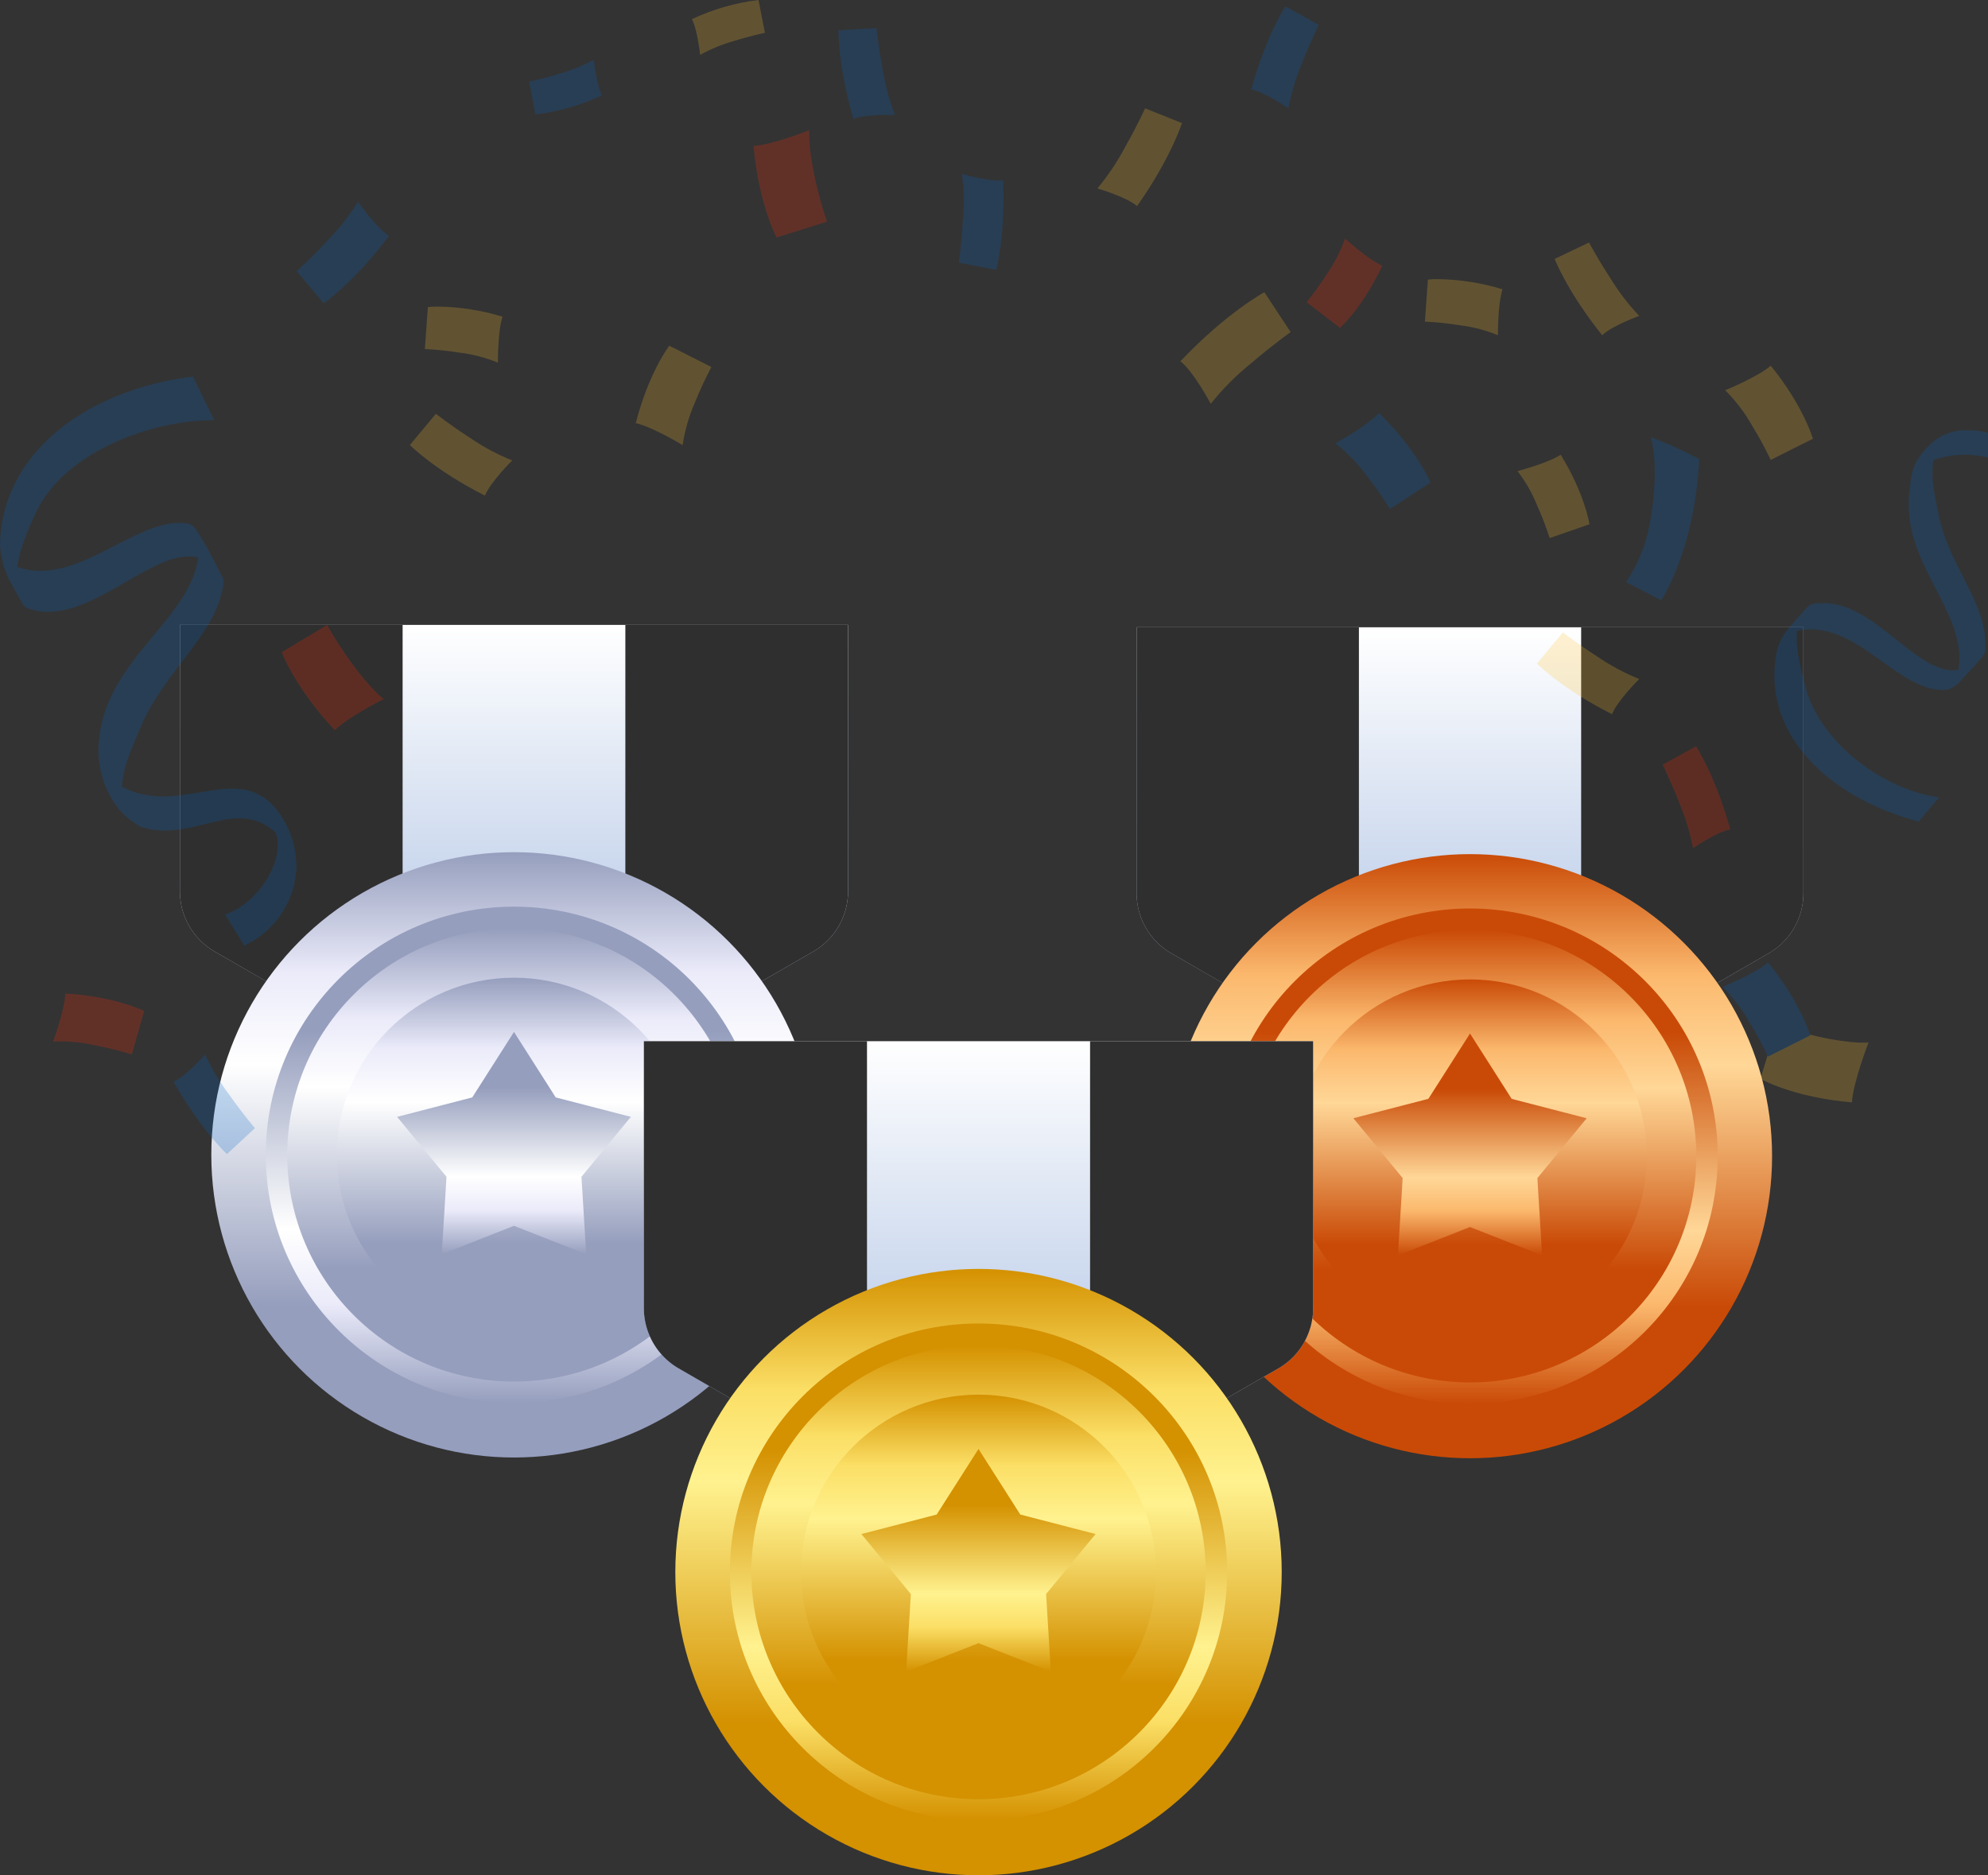 <svg xmlns="http://www.w3.org/2000/svg" xmlns:xlink="http://www.w3.org/1999/xlink" width="342.508" height="323.105" viewBox="0 0 342.508 323.105">
  <rect x="0" y="0" width="342.508" height="323.105" fill="#333333" stroke="none"/>
  <defs>
    <linearGradient id="linear-gradient" x1="0.5" x2="0.5" y2="1" gradientUnits="objectBoundingBox">
      <stop offset="0" stop-color="#fff"/>
      <stop offset="1" stop-color="#95afdb"/>
    </linearGradient>
    <linearGradient id="linear-gradient-2" x1="0.5" x2="0.5" y2="1" gradientUnits="objectBoundingBox">
      <stop offset="0" stop-color="#959ebd"/>
      <stop offset="0.2" stop-color="#ebebfa"/>
      <stop offset="0.35" stop-color="#fff"/>
      <stop offset="0.75" stop-color="#959ebd"/>
      <stop offset="1" stop-color="#959ebd"/>
    </linearGradient>
    <linearGradient id="linear-gradient-3" x1="0.5" y1="1" x2="0.5" y2="0" xlink:href="#linear-gradient-2"/>
    <linearGradient id="linear-gradient-4" x1="0.5" y1="0" x2="0.5" y2="1" xlink:href="#linear-gradient-2"/>
    <linearGradient id="linear-gradient-7" x1="0.5" y1="1" x2="0.5" y2="0" xlink:href="#linear-gradient-2"/>
    <linearGradient id="linear-gradient-10" x1="0.5" x2="0.5" y2="1" gradientUnits="objectBoundingBox">
      <stop offset="0" stop-color="#c94a06"/>
      <stop offset="0.2" stop-color="#fbb86d"/>
      <stop offset="0.35" stop-color="#ffd797"/>
      <stop offset="0.75" stop-color="#c94a06"/>
      <stop offset="1" stop-color="#c94a06"/>
    </linearGradient>
    <linearGradient id="linear-gradient-11" x1="0.5" y1="1" x2="0.5" y2="0" xlink:href="#linear-gradient-10"/>
    <linearGradient id="linear-gradient-12" x1="0.5" y1="0" x2="0.5" y2="1" xlink:href="#linear-gradient-10"/>
    <linearGradient id="linear-gradient-15" x1="0.5" y1="1" x2="0.5" y2="0" xlink:href="#linear-gradient-10"/>
    <linearGradient id="linear-gradient-18" x1="0.5" x2="0.5" y2="1" gradientUnits="objectBoundingBox">
      <stop offset="0" stop-color="#2f2f2f"/>
      <stop offset="1" stop-color="#2f2f2f"/>
    </linearGradient>
    <linearGradient id="linear-gradient-20" x1="0.5" x2="0.5" y2="1" gradientUnits="objectBoundingBox">
      <stop offset="0" stop-color="#d49100"/>
      <stop offset="0.2" stop-color="#fbdf66"/>
      <stop offset="0.35" stop-color="#fff28f"/>
      <stop offset="0.75" stop-color="#d49100"/>
      <stop offset="1" stop-color="#d49100"/>
    </linearGradient>
    <linearGradient id="linear-gradient-21" x1="0.5" y1="1" x2="0.5" y2="0" xlink:href="#linear-gradient-20"/>
    <linearGradient id="linear-gradient-22" x1="0.5" y1="0" x2="0.5" y2="1" xlink:href="#linear-gradient-20"/>
    <linearGradient id="linear-gradient-25" x1="0.5" y1="1" x2="0.5" y2="0" xlink:href="#linear-gradient-20"/>
    <clipPath id="clip-path">
      <path id="Path_183031" data-name="Path 183031" d="M330.126,63.109s5.665,3.215,15.77,4.054c.225-3.511,2.862-10.312,2.862-10.312s-2.79.3-8.542-.992a64.019,64.019,0,0,1-7.228-2.075Z" transform="translate(-330.126 -53.784)" fill="none"/>
    </clipPath>
    <linearGradient id="linear-gradient-27" x1="-37.787" y1="53.812" x2="-37.672" y2="53.812" gradientUnits="objectBoundingBox">
      <stop offset="0" stop-color="#d87c00"/>
      <stop offset="0.172" stop-color="#da8002"/>
      <stop offset="0.366" stop-color="#e38e0b"/>
      <stop offset="0.568" stop-color="#f1a418"/>
      <stop offset="0.718" stop-color="#ffba26"/>
      <stop offset="0.98" stop-color="#ffc02d"/>
      <stop offset="1" stop-color="#ffc02d"/>
    </linearGradient>
    <clipPath id="clip-path-2">
      <path id="Path_183032" data-name="Path 183032" d="M328.181,21.632a28.022,28.022,0,0,1,4.647,6.108,61.56,61.56,0,0,1,3.2,5.9l7.269-3.648s-1.564-5.558-7.262-12.587c-2.213,1.929-7.855,4.232-7.855,4.232" transform="translate(-328.181 -17.4)" fill="none"/>
    </clipPath>
    <linearGradient id="linear-gradient-28" x1="-50.224" y1="72.445" x2="-50.071" y2="72.445" xlink:href="#linear-gradient-27"/>
    <clipPath id="clip-path-3">
      <path id="Path_183039" data-name="Path 183039" d="M313.057,13.429s2.169,5.64,8.2,13.155c1.695-1.663,6.373-3.336,6.373-3.336a39.379,39.379,0,0,1-4.978-6.507c-2.185-3.343-3.667-6.139-3.667-6.139Z" transform="translate(-313.057 -10.601)" fill="none"/>
    </clipPath>
    <linearGradient id="linear-gradient-29" x1="-34.438" y1="60.357" x2="-34.328" y2="60.357" xlink:href="#linear-gradient-27"/>
    <clipPath id="clip-path-4">
      <path id="Path_183049" data-name="Path 183049" d="M292.4,25.238c2.328,1.835,5.221,7.331,5.221,7.331a45.777,45.777,0,0,1,6.985-7.007c3.661-3.14,6.785-5.349,6.785-5.349l-4.525-6.866s-6.445,3.442-14.465,11.891" transform="translate(-292.397 -13.347)" fill="none"/>
    </clipPath>
    <linearGradient id="linear-gradient-30" x1="-26.121" y1="40.454" x2="-26.031" y2="40.454" xlink:href="#linear-gradient-27"/>
    <clipPath id="clip-path-5">
      <path id="Path_183069" data-name="Path 183069" d="M324.829,23.052A26.686,26.686,0,0,1,320.6,33.991l6.061,3.118s5.758-8.455,6.554-24.334a64.378,64.378,0,0,0-8.345-3.758s1.56,4.628-.044,14.035" transform="translate(-320.603 -9.017)" fill="none"/>
    </clipPath>
    <linearGradient id="linear-gradient-31" x1="-34.067" y1="37.478" x2="-33.959" y2="37.478" gradientUnits="objectBoundingBox">
      <stop offset="0" stop-color="#0091e5"/>
      <stop offset="0.283" stop-color="#008ce1"/>
      <stop offset="0.599" stop-color="#007ed8"/>
      <stop offset="0.93" stop-color="#0068c8"/>
      <stop offset="1" stop-color="#0063c4"/>
    </linearGradient>
    <clipPath id="clip-path-6">
      <path id="Path_183075" data-name="Path 183075" d="M300.956,25.231a28.933,28.933,0,0,1,5.449,5.689,63.578,63.578,0,0,1,3.948,5.64L317.344,32s-2.244-5.487-8.87-11.988c-2.035,2.219-7.518,5.221-7.518,5.221" transform="translate(-300.956 -20.01)" fill="none"/>
    </clipPath>
    <linearGradient id="linear-gradient-32" x1="-41.667" y1="66.938" x2="-41.528" y2="66.938" xlink:href="#linear-gradient-31"/>
    <clipPath id="clip-path-7">
      <path id="Path_183083" data-name="Path 183083" d="M301.23,66.878s4.273,4.351,12.936,8.717c.936-2.347,4.688-6.064,4.688-6.064a37.365,37.365,0,0,1-7.263-3.892c-3.38-2.166-5.883-4.141-5.883-4.141Z" transform="translate(-301.23 -61.497)" fill="none"/>
    </clipPath>
    <linearGradient id="linear-gradient-33" x1="-28.473" y1="45.724" x2="-28.377" y2="45.724" xlink:href="#linear-gradient-27"/>
    <clipPath id="clip-path-8">
      <path id="Path_183084" data-name="Path 183084" d="M310.439,56.5l-.512,7.244a53.62,53.62,0,0,1,5.958.618,25.052,25.052,0,0,1,6.626,1.732s-.038-5.437.79-7.921a39.8,39.8,0,0,0-11.089-1.748,16.635,16.635,0,0,0-1.773.075" transform="translate(-309.927 -56.427)" fill="none"/>
    </clipPath>
    <linearGradient id="linear-gradient-34" x1="-98.038" y1="102.995" x2="-97.722" y2="102.995" xlink:href="#linear-gradient-27"/>
    <clipPath id="clip-path-9">
      <path id="Path_183089" data-name="Path 183089" d="M328.033,54.565a27.878,27.878,0,0,1,4.647,6.111,60.7,60.7,0,0,1,3.2,5.9l7.272-3.648s-1.57-5.558-7.268-12.584c-2.213,1.923-7.852,4.226-7.852,4.226" transform="translate(-328.033 -50.339)" fill="none"/>
    </clipPath>
    <linearGradient id="linear-gradient-35" x1="-50.197" y1="67.536" x2="-50.044" y2="67.536" xlink:href="#linear-gradient-31"/>
    <clipPath id="clip-path-10">
      <path id="Path_183096" data-name="Path 183096" d="M337.5,30.51c-1.083.022-2.085.081-2.569.63l-3.115,3.567a.466.466,0,0,0,.478.755c5.858-1.595,10.589,1.6,15.052,4.8,3.776,2.7,7.356,5.405,11.26,5.209,1.3-.066,2.316-1.164,3.174-2.138l2.859-3.105c-5.118,4.357-9.856.215-15.062-3.929-3.633-2.893-7.493-5.789-11.866-5.789-.072,0-.14,0-.212,0" transform="translate(-331.698 -30.507)" fill="none"/>
    </clipPath>
    <linearGradient id="linear-gradient-36" x1="-40.977" y1="40.862" x2="-40.854" y2="40.862" gradientUnits="objectBoundingBox">
      <stop offset="0" stop-color="#0091e5"/>
      <stop offset="0.196" stop-color="#008ce1"/>
      <stop offset="0.415" stop-color="#007ed8"/>
      <stop offset="0.633" stop-color="#006ac9"/>
      <stop offset="1" stop-color="#0063c4"/>
    </linearGradient>
    <clipPath id="clip-path-11">
      <path id="Path_183097" data-name="Path 183097" d="M345.934,21.08a4.9,4.9,0,0,0-.543.109,10.093,10.093,0,0,0-5.664,4.2,11.5,11.5,0,0,0-1.108,2.294,16.612,16.612,0,0,1,12.715-1.994v-4.31a16.539,16.539,0,0,0-3.586-.418,13.957,13.957,0,0,0-1.813.119" transform="translate(-338.618 -20.961)" fill="none"/>
    </clipPath>
    <linearGradient id="linear-gradient-37" x1="-156.886" y1="118.197" x2="-156.424" y2="118.197" xlink:href="#linear-gradient-36"/>
    <clipPath id="clip-path-12">
      <path id="Path_183098" data-name="Path 183098" d="M341.991,23.108c-3.355,3.059-3.218,5.674-3.5,7.687-1.954,13.907,12.456,22.433,7.531,34.04a5.516,5.516,0,0,0,1.108-.914c.908-.924,3.836-4.216,3.836-4.216.749-.849.587-1.866.549-2.906-.25-6.985-6.495-13.367-8.1-21.943-.609-3.236-1.626-6.81-.5-10.639a6.038,6.038,0,0,1,2.169-3.08,7.74,7.74,0,0,0-3.086,1.972" transform="translate(-338.309 -21.136)" fill="none"/>
    </clipPath>
    <linearGradient id="linear-gradient-38" x1="-24.294" y1="37.237" x2="-24.221" y2="37.237" xlink:href="#linear-gradient-36"/>
    <clipPath id="clip-path-13">
      <path id="Path_183099" data-name="Path 183099" d="M333.453,34.312a10.19,10.19,0,0,0-2.082,3.8c-2.949,13.919,8.227,25.314,24.393,29.621l3.53-4.188c-9.837-1.33-20.595-9.616-23.029-18.985-1.729-6.632-2.466-10.649.362-13.854Z" transform="translate(-330.899 -30.71)" fill="none"/>
    </clipPath>
    <linearGradient id="linear-gradient-39" x1="-21.199" y1="30.999" x2="-21.134" y2="30.999" xlink:href="#linear-gradient-36"/>
    <clipPath id="clip-path-14">
      <path id="Path_183117" data-name="Path 183117" d="M319.02,41.58s1.411,2.834,2.853,6.56a39.4,39.4,0,0,1,2.381,7.834s4.088-2.821,6.426-3.227c-2.584-9.288-5.9-14.335-5.9-14.335Z" transform="translate(-319.02 -38.412)" fill="none"/>
    </clipPath>
    <linearGradient id="linear-gradient-40" x1="-39.178" y1="50.311" x2="-39.055" y2="50.311" gradientUnits="objectBoundingBox">
      <stop offset="0" stop-color="#c1272d"/>
      <stop offset="0.489" stop-color="#c1272d"/>
      <stop offset="0.689" stop-color="#e12815"/>
      <stop offset="0.866" stop-color="#f72905"/>
      <stop offset="0.98" stop-color="#ff2a00"/>
      <stop offset="1" stop-color="#ff2a00"/>
    </linearGradient>
    <clipPath id="clip-path-15">
      <path id="Path_183043" data-name="Path 183043" d="M179.7,33.6s4.276,4.347,12.936,8.717c.939-2.347,4.691-6.064,4.691-6.064a37.491,37.491,0,0,1-7.262-3.892c-3.383-2.169-5.886-4.145-5.886-4.145Z" transform="translate(-179.699 -28.215)" fill="none"/>
    </clipPath>
    <linearGradient id="linear-gradient-41" x1="-16.889" y1="49.146" x2="-16.794" y2="49.146" xlink:href="#linear-gradient-27"/>
    <clipPath id="clip-path-16">
      <path id="Path_183045" data-name="Path 183045" d="M208.32,8.671c.971,1.844,1.42,6.161,1.42,6.161a26.716,26.716,0,0,1,5.839-2.4c2.934-.918,5.327-1.4,5.327-1.4L219.8,5.372a37.349,37.349,0,0,0-11.476,3.3" transform="translate(-208.32 -5.372)" fill="none"/>
    </clipPath>
    <linearGradient id="linear-gradient-42" x1="-43.227" y1="110.984" x2="-43.019" y2="110.984" xlink:href="#linear-gradient-27"/>
    <clipPath id="clip-path-17">
      <path id="Path_183047" data-name="Path 183047" d="M205.241,57.534a41.927,41.927,0,0,1-4.784,7.138s4.975,1.426,6.838,3.046c5.824-8.267,7.734-14.306,7.734-14.306l-6.351-2.547s-1.37,3.024-3.436,6.669" transform="translate(-200.457 -50.865)" fill="none"/>
    </clipPath>
    <linearGradient id="linear-gradient-43" x1="-22.553" y1="56.445" x2="-22.439" y2="56.445" xlink:href="#linear-gradient-27"/>
    <clipPath id="clip-path-18">
      <path id="Path_183053" data-name="Path 183053" d="M231.053,34.969a24.973,24.973,0,0,1,3.4,5.949,54.99,54.99,0,0,1,2.144,5.59l6.857-2.378s-.737-5.1-4.956-11.984c-2.182,1.445-7.443,2.824-7.443,2.824" transform="translate(-231.053 -32.145)" fill="none"/>
    </clipPath>
    <linearGradient id="linear-gradient-44" x1="-45.307" y1="85.267" x2="-45.11" y2="85.267" xlink:href="#linear-gradient-27"/>
    <clipPath id="clip-path-19">
      <path id="Path_183059" data-name="Path 183059" d="M204.662,11.057c-2.937.921-5.334,1.4-5.334,1.4l1.114,5.661a37.447,37.447,0,0,0,11.476-3.3c-.968-1.838-1.423-6.158-1.423-6.158a26.558,26.558,0,0,1-5.833,2.394" transform="translate(-199.328 -8.663)" fill="none"/>
    </clipPath>
    <linearGradient id="linear-gradient-45" x1="-41.349" y1="110.242" x2="-41.141" y2="110.242" xlink:href="#linear-gradient-31"/>
    <clipPath id="clip-path-20">
      <path id="Path_183067" data-name="Path 183067" d="M245.752,24.644a55.138,55.138,0,0,1-3.5,4.862l5.752,4.429s3.861-3.414,7.3-10.717c-2.4-1.033-6.442-4.675-6.442-4.675a24.868,24.868,0,0,1-3.112,6.1" transform="translate(-242.256 -18.543)" fill="#ff2a00"/>
    </clipPath>
    <clipPath id="clip-path-21">
      <path id="Path_183071" data-name="Path 183071" d="M185.274,18.326c-2.834,3.059-5.3,5.253-5.3,5.253l4.681,5.549S189.871,25.554,195.9,17.5c-2.222-1.386-5.337-5.889-5.337-5.889a38.912,38.912,0,0,1-5.293,6.713" transform="translate(-179.971 -11.613)" fill="none"/>
    </clipPath>
    <linearGradient id="linear-gradient-46" x1="-17.482" y1="44.843" x2="-17.383" y2="44.843" xlink:href="#linear-gradient-31"/>
    <clipPath id="clip-path-22">
      <path id="Path_183073" data-name="Path 183073" d="M223.747,23.156c-.225,3.989-.693,7.122-.693,7.122l6.454,1.239s1.6-5.824,1.2-15.455c-2.35.334-7.11-1.092-7.11-1.092a39.515,39.515,0,0,1,.15,8.186" transform="translate(-223.054 -14.97)" fill="none"/>
    </clipPath>
    <linearGradient id="linear-gradient-47" x1="-52.279" y1="73.641" x2="-52.044" y2="73.641" xlink:href="#linear-gradient-31"/>
    <clipPath id="clip-path-23">
      <path id="Path_183080" data-name="Path 183080" d="M239.19,20.059c2.338.406,6.429,3.23,6.429,3.23A39.381,39.381,0,0,1,248,15.452c1.442-3.726,2.849-6.56,2.849-6.56l-5.758-3.168s-3.314,5.05-5.9,14.335" transform="translate(-239.19 -5.724)" fill="none"/>
    </clipPath>
    <linearGradient id="linear-gradient-48" x1="-29.305" y1="53.837" x2="-29.181" y2="53.837" xlink:href="#linear-gradient-31"/>
    <clipPath id="clip-path-24">
      <path id="Path_183081" data-name="Path 183081" d="M181.042,22.375l-.515,7.237a55.4,55.4,0,0,1,5.955.618,25.216,25.216,0,0,1,6.629,1.732s-.037-5.434.79-7.921A39.763,39.763,0,0,0,182.824,22.3a16.146,16.146,0,0,0-1.782.078" transform="translate(-180.527 -22.297)" fill="none"/>
    </clipPath>
    <linearGradient id="linear-gradient-49" x1="-57.198" y1="110.87" x2="-56.882" y2="110.87" xlink:href="#linear-gradient-27"/>
    <clipPath id="clip-path-25">
      <path id="Path_183086" data-name="Path 183086" d="M176.32,70.728c4.766,8.377,9.207,12.474,9.207,12.474l4.819-4.475s-2.057-2.409-4.36-5.671a39.4,39.4,0,0,1-4.216-7.022s-3.28,3.733-5.449,4.694" transform="translate(-176.32 -66.034)" fill="none"/>
    </clipPath>
    <linearGradient id="linear-gradient-50" x1="-18.345" y1="41.941" x2="-18.24" y2="41.941" xlink:href="#linear-gradient-31"/>
    <clipPath id="clip-path-26">
      <path id="Path_183093" data-name="Path 183093" d="M216.413,7.284s-.14,6.039,2.578,15.286c2.2-.893,7.163-.662,7.163-.662A39.512,39.512,0,0,1,224.028,14c-.746-3.923-1.049-7.075-1.049-7.075Z" transform="translate(-216.412 -6.925)" fill="none"/>
    </clipPath>
    <linearGradient id="linear-gradient-51" x1="-54.068" y1="96.458" x2="-53.818" y2="96.458" xlink:href="#linear-gradient-31"/>
    <clipPath id="clip-path-27">
      <path id="Path_183094" data-name="Path 183094" d="M205.223,37.795c2.865.63,8.074,3.786,8.074,3.786a28.211,28.211,0,0,1,2.135-7.375,61.373,61.373,0,0,1,2.821-6.083l-7.262-3.664s-3.527,4.572-5.767,13.336" transform="translate(-205.223 -24.459)" fill="none"/>
    </clipPath>
    <linearGradient id="linear-gradient-52" x1="-29.823" y1="75.271" x2="-29.677" y2="75.271" xlink:href="#linear-gradient-27"/>
    <clipPath id="clip-path-28">
      <path id="Path_183100" data-name="Path 183100" d="M176.029,60.827l3.286,5.334a15.511,15.511,0,0,0,8.917-12.415s.159-4.541-1.058-5.8a8.346,8.346,0,0,0-2.65-1.62c2.157,3.789-1.876,12.128-8.5,14.5" transform="translate(-176.029 -46.324)" fill="none"/>
    </clipPath>
    <linearGradient id="linear-gradient-53" x1="-23.312" y1="66.03" x2="-23.178" y2="66.03" xlink:href="#linear-gradient-36"/>
    <clipPath id="clip-path-29">
      <path id="Path_183101" data-name="Path 183101" d="M182.013,33.474c-5.586,2.874-11.466,5.752-17.387,3.052-.449-.206-.724,2.032-.484,2.469l2.469,4.435c.381.683,1.439.9,2.593,1.1,4.794.805,9.759-1.91,14.466-4.628,6.507-3.758,12.518-7.518,16.9-1.947l-2.306-3.879c-.68-1.214-1.713-4.294-3.084-4.566a8.7,8.7,0,0,0-1.682-.162c-3.614,0-7.472,2.066-11.485,4.132" transform="translate(-164.053 -29.342)" fill="none"/>
    </clipPath>
    <linearGradient id="linear-gradient-54" x1="-13.183" y1="68.355" x2="-13.102" y2="68.355" xlink:href="#linear-gradient-36"/>
    <clipPath id="clip-path-30">
      <path id="Path_183102" data-name="Path 183102" d="M169.952,45.9a12.689,12.689,0,0,0,5.611,6.373,5.111,5.111,0,0,0,.555.206c3.727,1.08,7.16.275,10.4-.534,4.663-1.161,8.948-2.319,13.186,2.119a14.5,14.5,0,0,1,2.75,6.339,15.534,15.534,0,0,0-1.919-8.885c-3.939-7-9.1-6.036-14.828-5.072-5.171.868-10.8,1.738-16.388-3.258a12.566,12.566,0,0,0,.631,2.712" transform="translate(-169.322 -43.186)" fill="none"/>
    </clipPath>
    <linearGradient id="linear-gradient-55" x1="-23.485" y1="39.854" x2="-23.348" y2="39.854" xlink:href="#linear-gradient-36"/>
    <clipPath id="clip-path-31">
      <path id="Path_183103" data-name="Path 183103" d="M169.1,65.806a16.21,16.21,0,0,0,2.7,10.733,7.5,7.5,0,0,0,2.828,2.662,6.216,6.216,0,0,1-1.573-3.748c-.275-4.419,1.676-8.224,3.112-11.719,3.8-9.257,12.022-15.364,13.982-23.067.293-1.149.712-2.253.115-3.311,0,0-2.347-4.638-3.093-5.8-.534-.83-1.049-1.7-1.049-1.7,2.447,13.629-15.733,20.233-17.019,35.95" transform="translate(-169.042 -29.856)" fill="none"/>
    </clipPath>
    <linearGradient id="linear-gradient-56" x1="-9.517" y1="33.903" x2="-9.459" y2="33.903" xlink:href="#linear-gradient-36"/>
    <clipPath id="clip-path-32">
      <path id="Path_183104" data-name="Path 183104" d="M163.6,50.333a16.922,16.922,0,0,0,1.454,5.752l2.522,4.485c-2.244-3.995-1.03-9.169,2.425-16.257,4.875-10.012,19.665-15.574,30.5-15.52l-3.652-7.531c-18.323,2.278-33.032,13.18-33.254,29.072" transform="translate(-163.599 -21.261)" fill="none"/>
    </clipPath>
    <linearGradient id="linear-gradient-57" x1="-9.691" y1="28.597" x2="-9.631" y2="28.597" xlink:href="#linear-gradient-36"/>
    <clipPath id="clip-path-33">
      <path id="Path_183111" data-name="Path 183111" d="M211.722,15.28c.9,10.093,3.973,15.779,3.973,15.779l8.689-2.734a68.754,68.754,0,0,1-2.022-7.234c-1.28-5.758-1.027-8.536-1.027-8.536S215,15.1,211.722,15.28" transform="translate(-211.722 -12.555)" fill="none"/>
    </clipPath>
    <linearGradient id="linear-gradient-58" x1="-35.827" y1="70.255" x2="-35.657" y2="70.255" xlink:href="#linear-gradient-40"/>
    <clipPath id="clip-path-34">
      <path id="Path_183112" data-name="Path 183112" d="M187.311,47s2.206,6.08,9.147,13.458c2.316-2.331,8.423-5.368,8.423-5.368s-2.241-1.66-5.693-6.442a69.839,69.839,0,0,1-4.063-6.32Z" transform="translate(-187.311 -42.324)" fill="none"/>
    </clipPath>
    <linearGradient id="linear-gradient-59" x1="-24.235" y1="59.382" x2="-24.105" y2="59.382" xlink:href="#linear-gradient-40"/>
    <clipPath id="clip-path-35">
      <path id="Path_183113" data-name="Path 183113" d="M171.6,98.577a26.733,26.733,0,0,1,7.328.668,58.936,58.936,0,0,1,6.242,1.554l2.122-7.5s-4.944-2.49-13.6-3.009c-.072,2.809-2.094,8.289-2.094,8.289" transform="translate(-171.595 -90.288)" fill="none"/>
    </clipPath>
    <linearGradient id="linear-gradient-60" x1="-35.628" y1="70.635" x2="-35.42" y2="70.635" xlink:href="#linear-gradient-40"/>
  </defs>
  <g id="Group_138490" data-name="Group 138490" transform="translate(-3853 3318.484)">
    <g id="Group_138488" data-name="Group 138488" transform="translate(2979.225 -3817.788)">
      <g id="Group_136865" data-name="Group 136865" transform="translate(904.775 606.968)">
        <path id="Path_184069" data-name="Path 184069" d="M331.81,187.31v42.318a11.4,11.4,0,0,0,5.71,9.88l49.1,28.351,49.095-28.352a11.4,11.4,0,0,0,5.709-9.879V187.31Z" transform="translate(-329.061 -184.578)" fill="#1d2840"/>
        <path id="Path_184070" data-name="Path 184070" d="M328.54,184.06v45.874a11.99,11.99,0,0,0,5.995,10.409L386.1,270.074l51.55-29.731a11.99,11.99,0,0,0,6-10.375V184.06Z" transform="translate(-328.54 -184.06)" fill="url(#linear-gradient)"/>
        <path id="Path_184071" data-name="Path 184071" d="M366.906,184.06H328.54v45.874a11.99,11.99,0,0,0,5.995,10.409l32.371,18.691Z" transform="translate(-328.54 -184.06)" fill="#2f2f2f"/>
        <path id="Path_184072" data-name="Path 184072" d="M419.81,184.06V259l32.371-18.657a11.99,11.99,0,0,0,5.995-10.375V184.06Z" transform="translate(-343.07 -184.06)" fill="#2f2f2f"/>
        <circle id="Ellipse_1845" data-name="Ellipse 1845" cx="49.658" cy="49.658" r="49.658" transform="translate(7.895 41.65)" fill="#1d2840"/>
        <circle id="Ellipse_1846" data-name="Ellipse 1846" cx="52.147" cy="52.147" r="52.147" transform="translate(5.406 39.164)" fill="url(#linear-gradient-2)"/>
        <circle id="Ellipse_1847" data-name="Ellipse 1847" cx="42.763" cy="42.763" r="42.763" transform="translate(14.79 48.547)" fill="url(#linear-gradient-3)"/>
        <circle id="Ellipse_1848" data-name="Ellipse 1848" cx="39.064" cy="39.064" r="39.064" transform="translate(18.49 52.246)" fill="url(#linear-gradient-4)" style="mix-blend-mode: multiply;isolation: isolate"/>
        <circle id="Ellipse_1849" data-name="Ellipse 1849" cx="37.365" cy="37.365" r="37.365" transform="translate(20.187 53.945)" fill="url(#linear-gradient-4)"/>
        <circle id="Ellipse_1850" data-name="Ellipse 1850" cx="30.521" cy="30.521" r="30.521" transform="translate(27.032 60.788)" fill="url(#linear-gradient-4)" style="mix-blend-mode: screen;isolation: isolate"/>
        <path id="Path_184077" data-name="Path 184077" d="M393.177,267.47l7.189,11.284,12.948,3.355-8.509,10.317.816,13.352-12.444-4.9-12.444,4.9.816-13.352-8.509-10.317,12.948-3.355Z" transform="translate(-335.623 -197.34)" fill="url(#linear-gradient-7)" style="mix-blend-mode: multiply;isolation: isolate"/>
        <path id="Path_184078" data-name="Path 184078" d="M393.741,299.66l-10.611,4.179.7-11.376-7.248-8.8,11.04-2.85,6.121-9.619,6.121,9.619,11.04,2.85-7.256,8.8.706,11.376Z" transform="translate(-336.188 -197.935)" fill="url(#linear-gradient-4)"/>
      </g>
      <g id="Group_136866" data-name="Group 136866" transform="translate(1069.601 607.382)">
        <path id="Path_184079" data-name="Path 184079" d="M125.79,187.31v42.233a11.379,11.379,0,0,0,5.7,9.86l49.021,28.3,49-28.3a11.379,11.379,0,0,0,5.7-9.86V187.31Z" transform="translate(-123.045 -184.582)" fill="#1d2840"/>
        <path id="Path_184080" data-name="Path 184080" d="M122.52,184.06v45.783a11.966,11.966,0,0,0,5.983,10.388L179.984,269.9l51.43-29.672a11.966,11.966,0,0,0,5.983-10.355V184.06Z" transform="translate(-122.52 -184.06)" fill="url(#linear-gradient)"/>
        <path id="Path_184081" data-name="Path 184081" d="M160.818,184.06h-38.3v45.783a11.966,11.966,0,0,0,5.983,10.388l32.315,18.654Z" transform="translate(-122.52 -184.06)" fill="#2f2f2f"/>
        <path id="Path_184082" data-name="Path 184082" d="M213.79,184.06v74.792l32.307-18.62a11.966,11.966,0,0,0,5.983-10.355V184.06Z" transform="translate(-137.202 -184.06)" fill="#2f2f2f"/>
        <circle id="Ellipse_1851" data-name="Ellipse 1851" cx="49.559" cy="49.559" r="49.559" transform="translate(7.88 41.567)" fill="#1d2840"/>
        <circle id="Ellipse_1852" data-name="Ellipse 1852" cx="52.043" cy="52.043" r="52.043" transform="translate(5.396 39.085)" fill="url(#linear-gradient-10)"/>
        <circle id="Ellipse_1853" data-name="Ellipse 1853" cx="42.678" cy="42.678" r="42.678" transform="translate(14.76 48.451)" fill="url(#linear-gradient-11)"/>
        <circle id="Ellipse_1854" data-name="Ellipse 1854" cx="38.986" cy="38.986" r="38.986" transform="translate(18.452 52.141)" fill="url(#linear-gradient-12)" style="mix-blend-mode: multiply;isolation: isolate"/>
        <circle id="Ellipse_1855" data-name="Ellipse 1855" cx="37.291" cy="37.291" r="37.291" transform="translate(20.147 53.836)" fill="url(#linear-gradient-12)"/>
        <circle id="Ellipse_1856" data-name="Ellipse 1856" cx="30.461" cy="30.461" r="30.461" transform="translate(26.98 60.671)" fill="url(#linear-gradient-12)" style="mix-blend-mode: screen;isolation: isolate"/>
        <path id="Path_184087" data-name="Path 184087" d="M187.117,267.47l7.175,11.261,12.923,3.348-8.492,10.3.814,13.326-12.419-4.892L174.7,305.7l.814-13.326-8.492-10.3,12.923-3.348Z" transform="translate(-129.678 -197.481)" fill="url(#linear-gradient-15)"/>
        <path id="Path_184088" data-name="Path 184088" d="M187.687,299.6l-10.59,4.17.7-11.353-7.242-8.786,11.018-2.844,6.109-9.6,6.109,9.6,11.018,2.844-7.242,8.786.7,11.353Z" transform="translate(-130.247 -198.081)" fill="url(#linear-gradient-12)"/>
      </g>
      <g id="Group_136870" data-name="Group 136870" transform="translate(984.707 678.697)">
        <path id="Path_184058" data-name="Path 184058" d="M537.83,187.31V229.7a11.422,11.422,0,0,0,5.719,9.9L592.721,268,641.9,239.6a11.422,11.422,0,0,0,5.719-9.9V187.31Z" transform="translate(-535.079 -184.572)" fill="#1d2840"/>
        <path id="Path_184059" data-name="Path 184059" d="M534.56,184.06v45.955a12.011,12.011,0,0,0,6.005,10.427l51.641,29.783,51.657-29.783a12.012,12.012,0,0,0,6.006-10.394V184.06Z" transform="translate(-534.56 -184.06)" fill="url(#linear-gradient)"/>
        <path id="Path_184060" data-name="Path 184060" d="M573,184.06H534.56v45.955a12.011,12.011,0,0,0,6.005,10.427L573,259.166Z" transform="translate(-534.56 -184.06)" fill="url(#linear-gradient-18)"/>
        <path id="Path_184061" data-name="Path 184061" d="M625.83,184.06v75.073l32.428-18.69a12.011,12.011,0,0,0,6.006-10.394V184.06Z" transform="translate(-548.956 -184.06)" fill="url(#linear-gradient-18)"/>
        <circle id="Ellipse_1839" data-name="Ellipse 1839" cx="49.745" cy="49.745" r="49.745" transform="translate(7.907 41.727)" fill="#1d2840"/>
        <circle id="Ellipse_1840" data-name="Ellipse 1840" cx="52.238" cy="52.238" r="52.238" transform="translate(5.417 39.235)" fill="url(#linear-gradient-20)"/>
        <circle id="Ellipse_1841" data-name="Ellipse 1841" cx="42.839" cy="42.839" r="42.839" transform="translate(14.815 48.635)" fill="url(#linear-gradient-21)"/>
        <circle id="Ellipse_1842" data-name="Ellipse 1842" cx="39.132" cy="39.132" r="39.132" transform="translate(18.523 52.339)" fill="url(#linear-gradient-22)" style="mix-blend-mode: multiply;isolation: isolate"/>
        <circle id="Ellipse_1843" data-name="Ellipse 1843" cx="37.431" cy="37.431" r="37.431" transform="translate(20.223 54.04)" fill="url(#linear-gradient-22)"/>
        <circle id="Ellipse_1844" data-name="Ellipse 1844" cx="30.575" cy="30.575" r="30.575" transform="translate(27.078 60.898)" fill="url(#linear-gradient-22)" style="mix-blend-mode: screen;isolation: isolate"/>
        <path id="Path_184066" data-name="Path 184066" d="M599.232,267.47l7.2,11.3,12.971,3.361-8.524,10.335.817,13.375-12.466-4.911-12.466,4.911.817-13.375-8.524-10.335,12.971-3.361Z" transform="translate(-541.581 -197.215)" fill="url(#linear-gradient-25)"/>
        <path id="Path_184067" data-name="Path 184067" d="M599.791,299.71l-10.63,4.186.708-11.4-7.269-8.819,11.059-2.855,6.132-9.636,6.132,9.636,11.059,2.855-7.269,8.819.708,11.4Z" transform="translate(-542.137 -197.802)" fill="url(#linear-gradient-22)"/>
      </g>
    </g>
    <g id="Group_138489" data-name="Group 138489" transform="translate(3853 -3318.484)" opacity="0.225">
      <g id="Group_137286" data-name="Group 137286" transform="translate(303.292 176.553)">
        <g id="Group_135734" data-name="Group 135734" transform="translate(0 0)" clip-path="url(#clip-path)">
          <path id="Path_183030" data-name="Path 183030" d="M355.914,59.78,335.34,51.742,328.761,69.83l20.574,8.039Z" transform="translate(-333.021 -58.116)" fill="url(#linear-gradient-27)"/>
        </g>
      </g>
      <g id="Group_137287" data-name="Group 137287" transform="translate(297.225 63.003)">
        <g id="Group_135736" data-name="Group 135736" transform="translate(0 0)" clip-path="url(#clip-path-2)">
          <rect id="Rectangle_29317" data-name="Rectangle 29317" width="20.341" height="20.92" transform="matrix(0.917, -0.399, 0.399, 0.917, -5.941, 2.586)" fill="url(#linear-gradient-28)"/>
        </g>
      </g>
      <g id="Group_137290" data-name="Group 137290" transform="translate(267.844 41.783)">
        <g id="Group_135744" data-name="Group 135744" transform="translate(0 0)" clip-path="url(#clip-path-3)">
          <path id="Path_183038" data-name="Path 183038" d="M339.052,27.153,329.823,9.076,310.878,16.5l9.229,18.077Z" transform="translate(-317.678 -13.835)" fill="url(#linear-gradient-29)"/>
        </g>
      </g>
      <g id="Group_137291" data-name="Group 137291" transform="translate(203.368 50.351)">
        <g id="Group_135754" data-name="Group 135754" transform="translate(0 0)" clip-path="url(#clip-path-4)">
          <path id="Path_183048" data-name="Path 183048" d="M302.99,48.3l21.537-14.7-13.1-23.244-21.537,14.7Z" transform="translate(-297.713 -19.71)" fill="url(#linear-gradient-30)"/>
        </g>
      </g>
      <g id="Group_137296" data-name="Group 137296" transform="translate(280.147 75.336)">
        <g id="Group_135780" data-name="Group 135780" transform="translate(0 0)" clip-path="url(#clip-path-5)">
          <path id="Path_183068" data-name="Path 183068" d="M328.6,6.91,317.957,36.27l18.489,11.885,10.641-29.361Z" transform="translate(-326.214 -13.487)" fill="url(#linear-gradient-31)"/>
        </g>
      </g>
      <g id="Group_137298" data-name="Group 137298" transform="translate(230.078 71.149)">
        <g id="Group_135788" data-name="Group 135788" transform="translate(0 0)" clip-path="url(#clip-path-6)">
          <rect id="Rectangle_29326" data-name="Rectangle 29326" width="22.469" height="22.529" transform="matrix(0.866, -0.5, 0.5, 0.866, -7.169, 4.141)" fill="url(#linear-gradient-32)"/>
        </g>
      </g>
      <g id="Group_137301" data-name="Group 137301" transform="translate(264.795 108.954)">
        <g id="Group_135800" data-name="Group 135800" transform="translate(0 0)" clip-path="url(#clip-path-7)">
          <path id="Path_183082" data-name="Path 183082" d="M331.559,73.152,314.076,58.908l-15.27,16.015,17.483,14.245Z" transform="translate(-306.371 -66.989)" fill="url(#linear-gradient-33)"/>
        </g>
      </g>
      <g id="Group_137302" data-name="Group 137302" transform="translate(245.495 48.098)">
        <g id="Group_135802" data-name="Group 135802" transform="translate(0 0)" clip-path="url(#clip-path-8)">
          <rect id="Rectangle_29331" data-name="Rectangle 29331" width="9.884" height="13.528" transform="translate(-0.157 9.666) rotate(-89.072)" fill="url(#linear-gradient-34)"/>
        </g>
      </g>
      <g id="Group_137304" data-name="Group 137304" transform="translate(296.762 165.802)">
        <g id="Group_135810" data-name="Group 135810" transform="translate(0 0)" clip-path="url(#clip-path-9)">
          <rect id="Rectangle_29334" data-name="Rectangle 29334" width="20.343" height="20.918" transform="translate(-5.94 2.586) rotate(-23.523)" fill="url(#linear-gradient-35)"/>
        </g>
      </g>
      <g id="Group_137306" data-name="Group 137306" transform="translate(308.201 103.907)">
        <g id="Group_135822" data-name="Group 135822" transform="translate(0 0)" clip-path="url(#clip-path-10)">
          <rect id="Rectangle_29338" data-name="Rectangle 29338" width="25.353" height="36.289" transform="translate(-4.96 13.467) rotate(-70.487)" fill="url(#linear-gradient-36)"/>
        </g>
      </g>
      <g id="Group_137307" data-name="Group 137307" transform="translate(329.794 74.113)">
        <g id="Group_135824" data-name="Group 135824" transform="translate(0 0)" clip-path="url(#clip-path-11)">
          <rect id="Rectangle_29339" data-name="Rectangle 29339" width="6.755" height="12.732" transform="translate(-0.017 6.723) rotate(-89.853)" fill="url(#linear-gradient-37)"/>
        </g>
      </g>
      <g id="Group_137308" data-name="Group 137308" transform="translate(328.834 74.66)">
        <g id="Group_135826" data-name="Group 135826" transform="translate(0 0)" clip-path="url(#clip-path-12)">
          <rect id="Rectangle_29340" data-name="Rectangle 29340" width="42.819" height="40.28" transform="translate(-23.447 24.594) rotate(-48.608)" fill="url(#linear-gradient-38)"/>
        </g>
      </g>
      <g id="Group_137309" data-name="Group 137309" transform="translate(305.704 104.538)">
        <g id="Group_135828" data-name="Group 135828" transform="translate(0 0)" clip-path="url(#clip-path-13)">
          <rect id="Rectangle_29341" data-name="Rectangle 29341" width="48.191" height="47.643" transform="translate(-20.843 20.839) rotate(-48.608)" fill="url(#linear-gradient-39)"/>
        </g>
      </g>
      <g id="Group_137312" data-name="Group 137312" transform="translate(286.453 128.578)">
        <g id="Group_135854" data-name="Group 135854" transform="translate(0 0)" clip-path="url(#clip-path-14)">
          <path id="Path_183116" data-name="Path 183116" d="M326.555,65.483l-9.71-18.825L332.374,36.6l9.71,18.825Z" transform="translate(-323.634 -42.26)" fill="url(#linear-gradient-40)"/>
        </g>
      </g>
      <g id="Group_137313" data-name="Group 137313" transform="translate(0 0)">
        <g id="Group_135749" data-name="Group 135749" transform="translate(70.617 71.292)">
          <g id="Group_135748" data-name="Group 135748" transform="translate(0 0)" clip-path="url(#clip-path-15)">
            <path id="Path_183042" data-name="Path 183042" d="M210.034,39.873,192.548,25.625,177.275,41.644l17.487,14.248Z" transform="translate(-184.841 -33.708)" fill="url(#linear-gradient-41)"/>
          </g>
        </g>
        <g id="Group_135751" data-name="Group 135751" transform="translate(119.202 0)">
          <g id="Group_135750" data-name="Group 135750" transform="translate(0 0)" clip-path="url(#clip-path-16)">
            <path id="Path_183044" data-name="Path 183044" d="M209.442,18.639l13.5-2.491-1.511-11.5-13.5,2.49Z" transform="translate(-209.144 -6.913)" fill="url(#linear-gradient-42)"/>
          </g>
        </g>
        <g id="Group_135753" data-name="Group 135753" transform="translate(189.064 18.663)">
          <g id="Group_135752" data-name="Group 135752" transform="translate(0 0)" clip-path="url(#clip-path-17)">
            <path id="Path_183046" data-name="Path 183046" d="M198.393,68.438l8.222-18.883L225.848,55.7l-8.222,18.883Z" transform="translate(-204.835 -53.644)" fill="url(#linear-gradient-43)"/>
          </g>
        </g>
        <g id="Group_135763" data-name="Group 135763" transform="translate(261.445 78.343)">
          <g id="Group_135762" data-name="Group 135762" transform="translate(0 0)" clip-path="url(#clip-path-18)">
            <rect id="Rectangle_29322" data-name="Rectangle 29322" width="15.878" height="17.224" transform="matrix(0.961, -0.276, 0.276, 0.961, -3.805, 1.091)" fill="url(#linear-gradient-44)"/>
          </g>
        </g>
        <g id="Group_135769" data-name="Group 135769" transform="translate(91.139 10.271)">
          <g id="Group_135768" data-name="Group 135768" transform="translate(0 0)" clip-path="url(#clip-path-19)">
            <path id="Path_183058" data-name="Path 183058" d="M212.444,7.936l-13.505,2.491,1.511,11.5,13.505-2.491Z" transform="translate(-200.152 -10.204)" fill="url(#linear-gradient-45)"/>
          </g>
        </g>
        <g id="Group_135779" data-name="Group 135779" transform="translate(225.115 41.106)">
          <g id="Group_135778" data-name="Group 135778" transform="translate(0 0)" clip-path="url(#clip-path-20)">
            <rect id="Rectangle_29324" data-name="Rectangle 29324" width="20.178" height="19.932" transform="translate(-7.611 8.838) rotate(-49.267)" fill="#ff2a00"/>
          </g>
        </g>
        <g id="Group_135783" data-name="Group 135783" transform="translate(51.096 34.755)">
          <g id="Group_135782" data-name="Group 135782" transform="translate(0 0)" clip-path="url(#clip-path-21)">
            <path id="Path_183070" data-name="Path 183070" d="M195.086,8.918l-17.637,15.19,14.041,19.144,17.638-15.19Z" transform="translate(-185.321 -17.328)" fill="url(#linear-gradient-46)"/>
          </g>
        </g>
        <g id="Group_135785" data-name="Group 135785" transform="translate(165.186 29.955)">
          <g id="Group_135784" data-name="Group 135784" transform="translate(0 0)" clip-path="url(#clip-path-22)">
            <path id="Path_183072" data-name="Path 183072" d="M225.164,14.308l-2.945,17.915,10.321,2.763,2.945-17.915Z" transform="translate(-224.825 -16.374)" fill="url(#linear-gradient-47)"/>
          </g>
        </g>
        <g id="Group_135797" data-name="Group 135797" transform="translate(215.546 1.098)">
          <g id="Group_135796" data-name="Group 135796" transform="translate(0 0)" clip-path="url(#clip-path-23)">
            <path id="Path_183079" data-name="Path 183079" d="M252.544,32.8l9.712-18.827L246.726,3.91l-9.712,18.827Z" transform="translate(-243.805 -9.572)" fill="url(#linear-gradient-48)"/>
          </g>
        </g>
        <g id="Group_135799" data-name="Group 135799" transform="translate(73.201 52.822)">
          <g id="Group_135798" data-name="Group 135798" transform="translate(0 0)" clip-path="url(#clip-path-24)">
            <rect id="Rectangle_29330" data-name="Rectangle 29330" width="9.881" height="13.528" transform="translate(-0.156 9.663) rotate(-89.072)" fill="url(#linear-gradient-49)"/>
          </g>
        </g>
        <g id="Group_135805" data-name="Group 135805" transform="translate(29.89 181.684)">
          <g id="Group_135804" data-name="Group 135804" transform="translate(0 0)" clip-path="url(#clip-path-25)">
            <path id="Path_183085" data-name="Path 183085" d="M188.818,63.555,203.4,80.124,188.413,96.2,173.829,79.629Z" transform="translate(-181.603 -71.292)" fill="url(#linear-gradient-50)"/>
          </g>
        </g>
        <g id="Group_135815" data-name="Group 135815" transform="translate(144.456 4.847)">
          <g id="Group_135814" data-name="Group 135814" transform="translate(0 0)" clip-path="url(#clip-path-26)">
            <path id="Path_183092" data-name="Path 183092" d="M228.418,22.892,227.126,7.055l-11.173-.192L217.245,22.7Z" transform="translate(-217.384 -7.055)" fill="url(#linear-gradient-51)"/>
          </g>
        </g>
        <g id="Group_135817" data-name="Group 135817" transform="translate(109.537 59.57)">
          <g id="Group_135816" data-name="Group 135816" transform="translate(0 0)" clip-path="url(#clip-path-27)">
            <rect id="Rectangle_29335" data-name="Rectangle 29335" width="21.337" height="19.828" transform="matrix(0.498, -0.867, 0.867, 0.498, -7.396, 12.871)" fill="url(#linear-gradient-52)"/>
          </g>
        </g>
        <g id="Group_135831" data-name="Group 135831" transform="translate(38.794 143.086)">
          <g id="Group_135830" data-name="Group 135830" transform="translate(0 0)" clip-path="url(#clip-path-28)">
            <rect id="Rectangle_29342" data-name="Rectangle 29342" width="23.331" height="21.565" transform="matrix(0.579, -0.815, 0.815, 0.579, -9.365, 13.185)" fill="url(#linear-gradient-53)"/>
          </g>
        </g>
        <g id="Group_135833" data-name="Group 135833" transform="translate(1.419 90.086)">
          <g id="Group_135832" data-name="Group 135832" transform="translate(0 0)" clip-path="url(#clip-path-29)">
            <rect id="Rectangle_29343" data-name="Rectangle 29343" width="38.749" height="21.634" transform="matrix(0.987, -0.16, 0.16, 0.987, -2.669, 0.407)" fill="url(#linear-gradient-54)"/>
          </g>
        </g>
        <g id="Group_135835" data-name="Group 135835" transform="translate(17.862 133.293)">
          <g id="Group_135834" data-name="Group 135834" transform="translate(0 0)" clip-path="url(#clip-path-30)">
            <rect id="Rectangle_29344" data-name="Rectangle 29344" width="22.736" height="36.189" transform="translate(-2.903 16.711) rotate(-80.145)" fill="url(#linear-gradient-55)"/>
          </g>
        </g>
        <g id="Group_135837" data-name="Group 135837" transform="translate(16.987 91.69)">
          <g id="Group_135836" data-name="Group 135836" transform="translate(0 0)" clip-path="url(#clip-path-31)">
            <rect id="Rectangle_29345" data-name="Rectangle 29345" width="53.751" height="43.4" transform="translate(-21.274 37.373) rotate(-60.49)" fill="url(#linear-gradient-56)"/>
          </g>
        </g>
        <g id="Group_135839" data-name="Group 135839" transform="translate(0 64.866)">
          <g id="Group_135838" data-name="Group 135838" transform="translate(0 0)" clip-path="url(#clip-path-32)">
            <rect id="Rectangle_29346" data-name="Rectangle 29346" width="51.91" height="52.723" transform="translate(-17.391 10.463) rotate(-31.059)" fill="url(#linear-gradient-57)"/>
          </g>
        </g>
        <g id="Group_135847" data-name="Group 135847" transform="translate(129.82 22.417)">
          <g id="Group_135846" data-name="Group 135846" transform="translate(0 0)" clip-path="url(#clip-path-33)">
            <rect id="Rectangle_29347" data-name="Rectangle 29347" width="18.364" height="21.776" transform="matrix(0.936, -0.352, 0.352, 0.936, -6.095, 2.292)" fill="url(#linear-gradient-58)"/>
          </g>
        </g>
        <g id="Group_135849" data-name="Group 135849" transform="translate(48.542 107.686)">
          <g id="Group_135848" data-name="Group 135848" transform="translate(0 0)" clip-path="url(#clip-path-34)">
            <rect id="Rectangle_29348" data-name="Rectangle 29348" width="23.989" height="24.224" transform="translate(-7.467 3.926) rotate(-27.733)" fill="url(#linear-gradient-59)"/>
          </g>
        </g>
        <g id="Group_135851" data-name="Group 135851" transform="translate(9.143 171.171)">
          <g id="Group_135850" data-name="Group 135850" transform="translate(0 0)" clip-path="url(#clip-path-35)">
            <rect id="Rectangle_29349" data-name="Rectangle 29349" width="15.041" height="18.256" transform="translate(-3.231 9.401) rotate(-71.035)" fill="url(#linear-gradient-60)"/>
          </g>
        </g>
      </g>
    </g>
  </g>
</svg>
